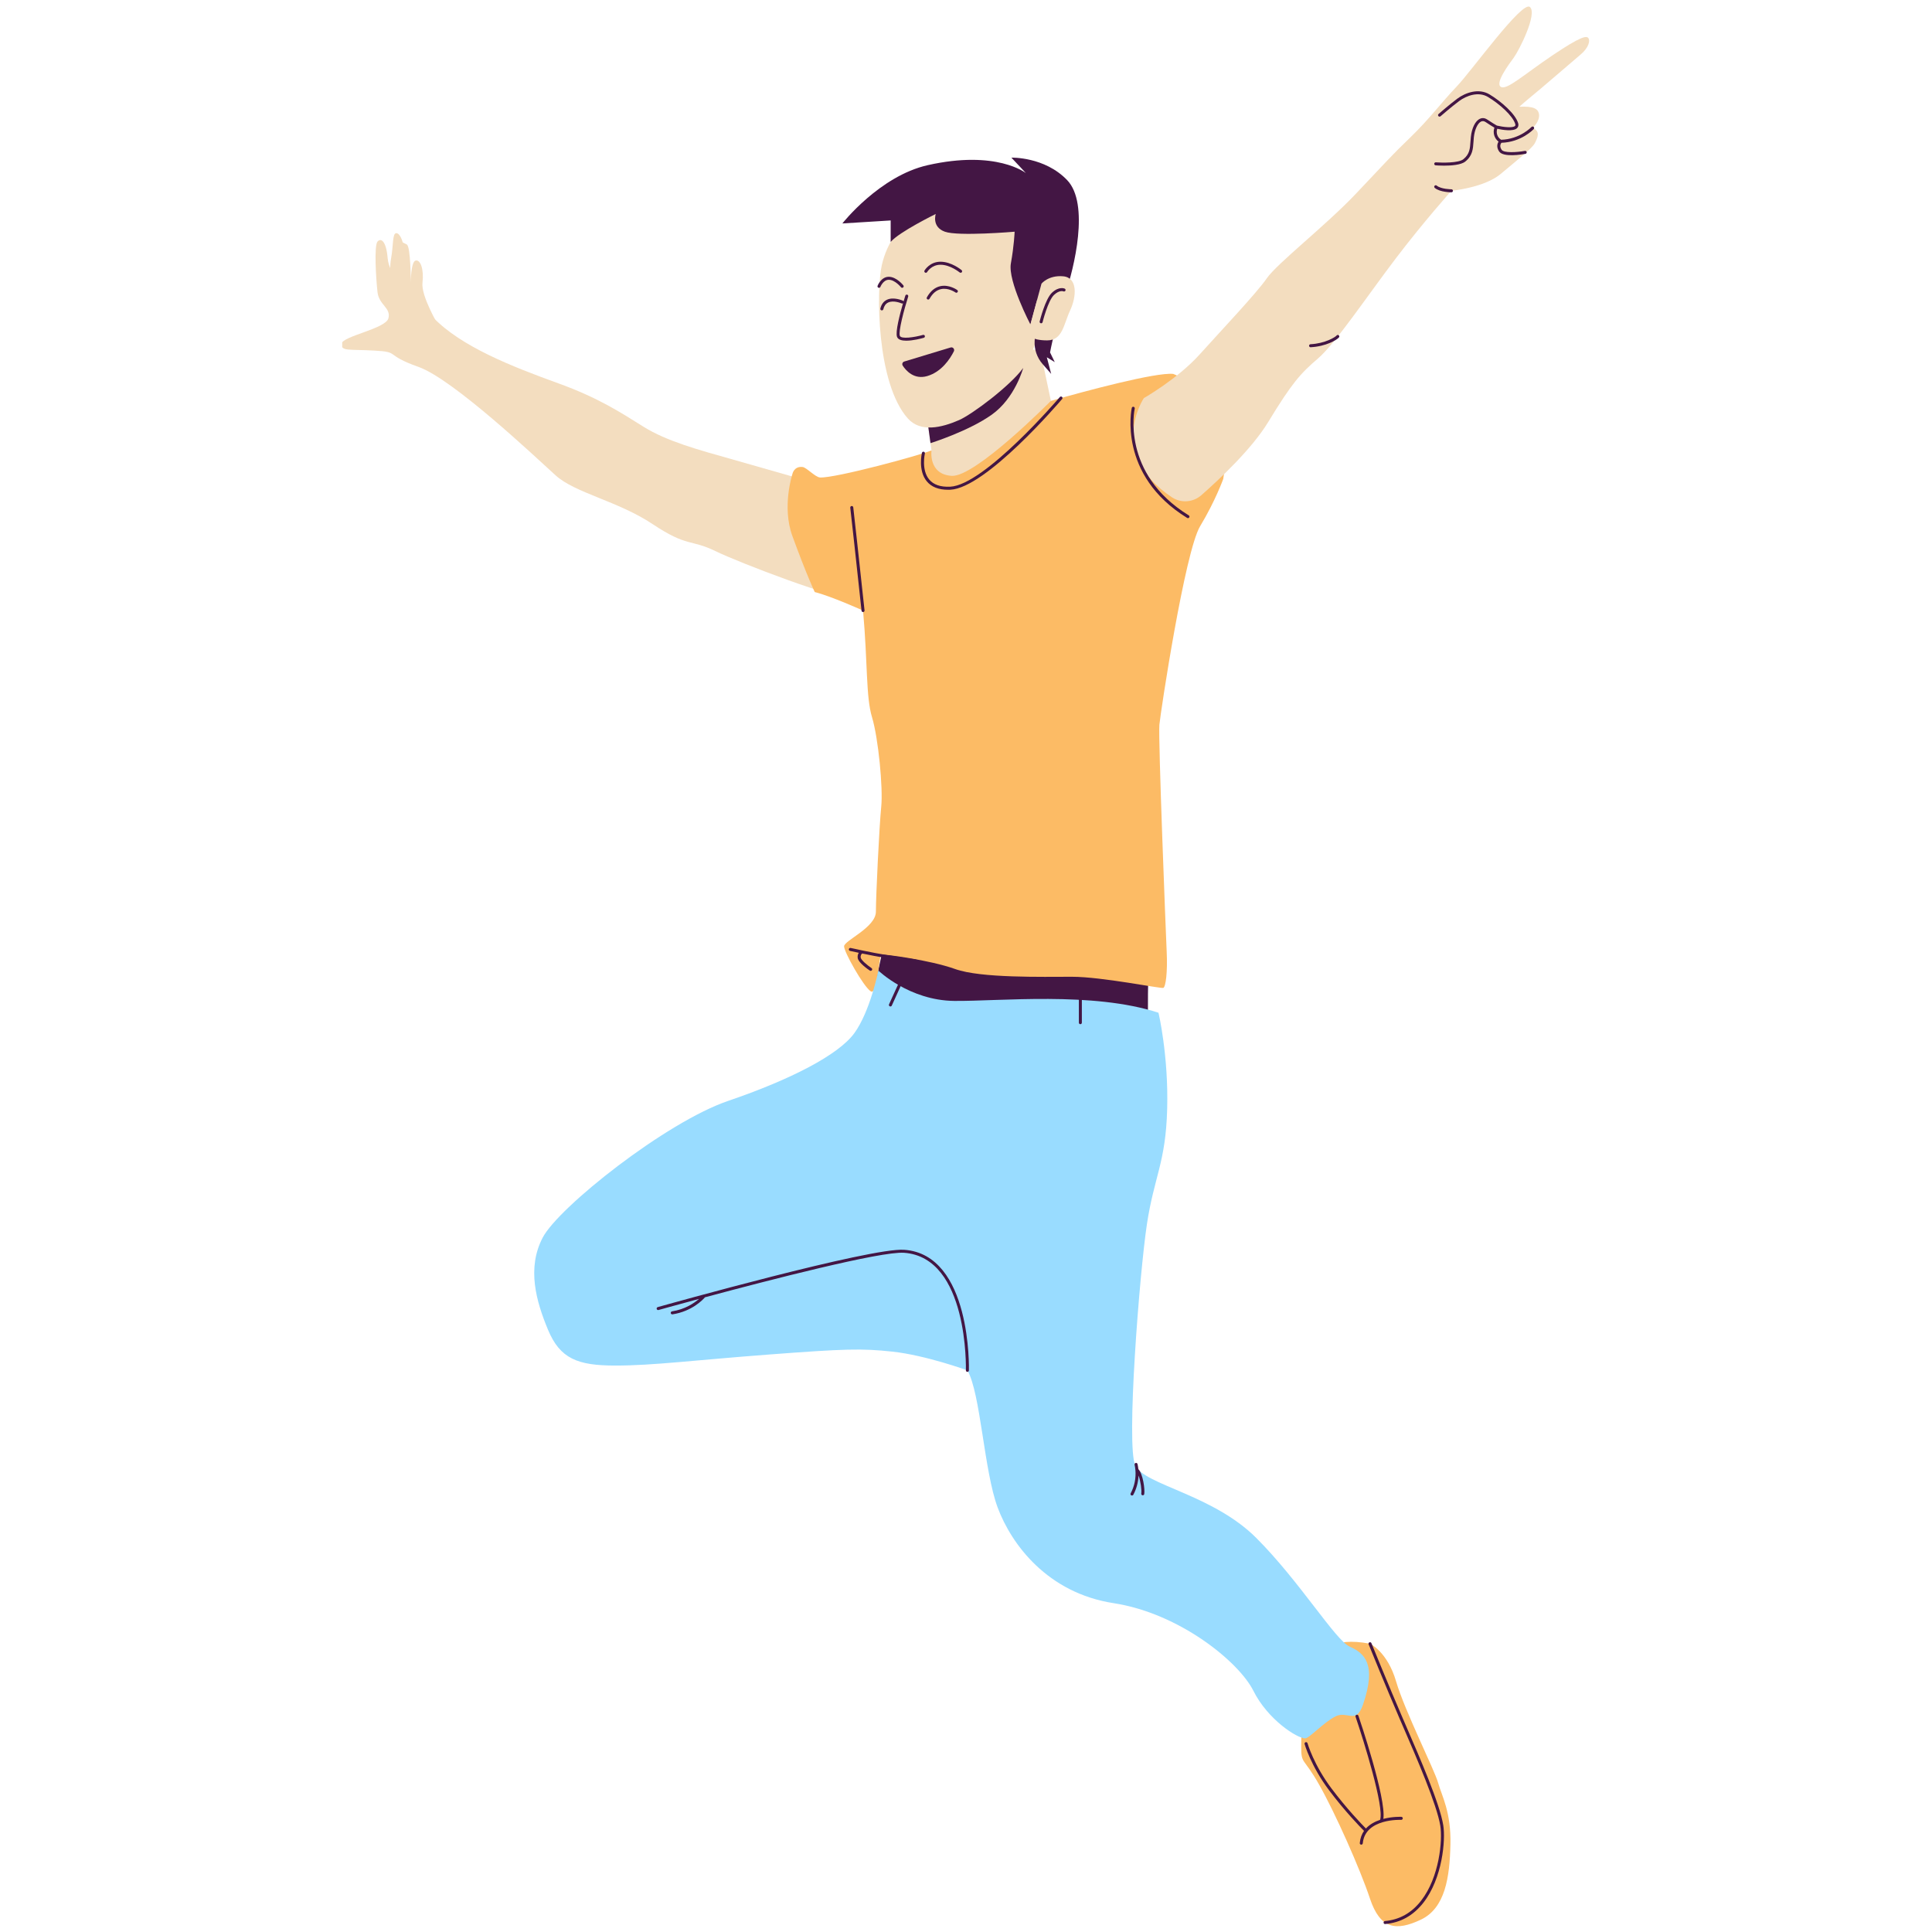 <?xml version="1.0" encoding="UTF-8"?> <svg xmlns="http://www.w3.org/2000/svg" xmlns:xlink="http://www.w3.org/1999/xlink" width="500" zoomAndPan="magnify" viewBox="0 0 375 375" height="500" preserveAspectRatio="xMidYMid meet"> <defs> <clipPath id="50c7ded138"> <path d="M 66.422 46 L 166.859 46 L 166.859 116.777 L 66.422 116.777 Z M 66.422 46 " clip-rule="nonzero"></path> </clipPath> <clipPath id="1e2db7fa2e"> <path d="M 219 1 L 308.578 1 L 308.578 98 L 219 98 Z M 219 1 " clip-rule="nonzero"></path> </clipPath> </defs> <path fill="#f3ddbf" d="M 85.125 63.227 C 85.125 63.227 81.688 57.445 82.004 54.867 C 82.312 52.293 81.609 50.34 80.672 50.57 C 79.734 50.809 79.734 54.867 79.734 54.867 C 79.734 54.867 79.734 47.84 78.953 47.449 C 78.172 47.059 78.172 47.059 78.172 47.059 C 78.172 47.059 77.703 45.258 76.922 45.258 C 76.141 45.258 76.375 47.605 75.906 50.18 C 75.438 52.762 75.906 59.012 75.906 59.012 L 85.125 63.227 " fill-opacity="1" fill-rule="nonzero"></path> <path fill="#f3ddbf" d="M 180.805 87.414 L 177.984 67.109 L 201.887 67.914 L 204.73 81.363 C 204.73 81.363 170.902 110.277 180.805 87.414 " fill-opacity="1" fill-rule="nonzero"></path> <path fill="#fcbb65" d="M 265.918 319.043 C 265.918 319.043 269.297 320.594 270.98 326.355 C 272.668 332.121 278.434 343.512 279.137 346.043 C 279.84 348.574 281.672 351.668 281.527 357.996 C 281.387 364.32 280.543 370.367 275.762 372.617 C 270.98 374.867 267.891 374.445 265.918 368.539 C 263.949 362.633 259.172 351.945 256.078 346.461 C 252.984 340.98 252.562 342.527 252.562 339.012 C 252.562 335.496 252.984 326.355 254.812 323.406 C 256.637 320.453 258.328 317.637 265.918 319.043 " fill-opacity="1" fill-rule="nonzero"></path> <path fill="#431644" d="M 222.895 188.391 C 222.895 188.391 222.703 196.715 222.895 198.777 C 223.082 200.84 201.988 195.309 188.68 196.715 C 175.367 198.117 170.012 190.434 170.012 190.434 L 171.711 182.652 C 171.711 182.652 214.457 182.883 222.895 188.391 " fill-opacity="1" fill-rule="nonzero"></path> <g clip-path="url(#50c7ded138)"> <path fill="#f3ddbf" d="M 161.867 94.816 C 161.867 94.816 147.734 90.734 141.734 89.047 C 135.734 87.359 129.414 85.648 124.914 82.836 C 120.414 80.023 116.145 77.219 108.352 74.398 C 99.293 71.117 89.52 67.273 84.105 61.652 C 78.688 56.027 75.523 53.426 75.246 50.121 C 74.965 46.816 73.98 46.113 73.277 46.887 C 72.574 47.66 72.996 54.27 73.277 56.73 C 73.559 59.191 75.945 59.754 75.387 61.793 C 74.824 63.832 66.371 65.266 66.297 66.742 C 66.227 68.223 67.652 67.766 72.715 68.051 C 77.773 68.328 74.473 68.824 81.223 71.215 C 87.969 73.602 104.035 88.816 107.836 92.262 C 111.629 95.707 119.934 97.242 126.688 101.738 C 133.434 106.238 134.039 104.625 138.82 106.949 C 143.598 109.27 162.117 116.352 166.41 116.477 L 161.867 94.816 " fill-opacity="1" fill-rule="nonzero"></path> </g> <path fill="#fcbb65" d="M 153.805 92.008 C 153.805 92.008 154.094 90.441 155.797 90.648 C 156.539 90.738 158.254 92.625 159.164 92.676 C 162.105 92.848 179.023 88.258 180.805 87.414 C 180.805 87.414 180.129 92.055 184.711 92.363 C 189.297 92.676 203.98 77.809 203.98 77.809 C 210.621 75.91 224.297 72.234 227.719 72.574 C 227.719 72.574 240.234 77.035 237.43 92.965 C 237.43 92.965 235.902 97.23 232.953 102.121 C 229.996 107.008 225.285 138.078 225.035 140.68 C 224.793 143.281 226.27 180.777 226.453 184.715 C 226.645 188.652 226.27 191.559 225.801 191.746 C 225.332 191.934 213.895 189.59 208.082 189.59 C 202.27 189.59 190.367 189.871 185.398 188.09 C 180.43 186.309 171.523 185.184 171.055 185.277 C 170.586 185.371 170.398 193.34 168.992 192.402 C 167.586 191.465 163.836 184.809 163.836 183.684 C 163.836 182.559 170.012 180.035 170.012 176.941 C 170.012 173.848 170.672 160.234 171.047 156.578 C 171.418 152.922 170.48 143.266 169.266 139.238 C 168.047 135.207 168.445 128.871 167.516 118.508 C 167.516 118.508 161.266 115.695 158.141 114.918 C 158.141 114.918 156.531 111.531 153.797 104.031 C 151.723 98.34 153.805 92.008 153.805 92.008 " fill-opacity="1" fill-rule="nonzero"></path> <path fill="#99dcff" d="M 224.863 196.574 C 224.863 196.574 226.828 204.867 226.547 215.277 C 226.27 225.68 224.02 228.352 222.613 237.633 C 221.207 246.914 218.535 280.66 220.363 284.457 C 222.191 288.25 235.41 290.078 243.844 298.516 C 252.281 306.953 259.172 318.344 261.984 319.609 C 264.797 320.871 267.27 322.941 264.566 330.836 C 263.199 334.832 261.535 331.973 259.219 333.152 C 256.828 334.371 254.125 337.418 253.336 337.418 C 251.793 337.418 246.094 333.809 243.281 328.184 C 240.473 322.559 228.941 313.141 216.145 311.172 C 203.352 309.203 196.316 299.781 193.645 292.609 C 190.977 285.438 190.336 270.395 187.77 265.988 C 187.77 265.988 179.676 263.043 173.191 262.348 C 167.211 261.707 164.012 261.797 149.34 262.906 C 134.652 264.016 126.758 265.055 119.445 265.055 C 112.133 265.055 108.715 263.738 106.371 258.113 C 104.031 252.488 102.25 246.113 105.344 240.207 C 108.438 234.301 129.246 217.805 141.34 213.68 C 153.434 209.555 162.711 204.777 165.809 200.559 C 168.898 196.34 170.492 188.391 170.492 188.391 C 170.492 188.391 176.492 194.184 185.207 194.277 C 193.926 194.367 212.113 192.402 224.863 196.574 " fill-opacity="1" fill-rule="nonzero"></path> <g clip-path="url(#1e2db7fa2e)"> <path fill="#f3ddbf" d="M 227.48 96.531 C 229.242 97.699 231.582 97.52 233.172 96.125 C 236.711 93.016 242.992 87.129 246.164 81.906 C 250.734 74.379 252.422 72.484 255.797 69.602 C 259.172 66.719 265.309 57.547 270.863 50.234 C 276.418 42.922 281.723 37.031 281.723 37.031 C 281.723 37.031 288.133 36.426 291.297 33.75 C 294.461 31.078 297.418 28.801 297.934 27.746 C 298.449 26.691 299.051 25.477 297.484 24.844 C 297.484 24.844 298.871 23.586 298.727 22.242 C 298.594 21.047 297.578 20.602 294.898 20.715 C 294.898 20.715 296.676 19.152 297.32 18.648 C 298.523 17.707 305.289 11.855 306.84 10.547 C 308.383 9.234 308.664 7.895 308.312 7.402 C 307.961 6.91 306.91 6.98 301.285 10.777 C 295.66 14.578 292.422 17.578 291.297 16.852 C 290.172 16.125 292.797 12.582 293.828 11.176 C 294.863 9.77 298.453 2.672 296.957 1.359 C 295.457 0.047 285.66 13.75 282.734 16.801 C 279.848 19.812 277.402 23.152 273.699 26.715 C 269.996 30.277 269.344 31.105 263.129 37.656 C 257.305 43.797 247.859 51.152 245.891 54.012 C 243.922 56.871 237.086 64.094 232.82 68.828 C 228.555 73.559 222.016 77.273 222.016 77.273 C 222.016 77.273 214.777 88.098 227.48 96.531 " fill-opacity="1" fill-rule="nonzero"></path> </g> <path fill="#431644" d="M 179.297 76.379 L 180.609 86.012 C 180.609 86.012 187.949 83.723 192.496 80.492 C 197.043 77.262 198.598 71.43 198.598 71.43 L 179.297 76.379 " fill-opacity="1" fill-rule="nonzero"></path> <path fill="#f3ddbf" d="M 202.387 45.031 C 202.387 45.031 204.281 51.535 203.707 56.953 C 203.281 60.992 200.551 68.738 198.598 71.43 C 196.105 74.867 188.727 80.414 186.156 81.539 C 182.719 83.043 178.66 83.965 176.211 81.223 C 170.066 74.344 170.09 56.129 171.16 51.457 C 173.168 42.668 181.082 38.707 185.551 38.605 C 190.023 38.508 199.082 38.461 202.387 45.031 " fill-opacity="1" fill-rule="nonzero"></path> <path fill="#431644" d="M 202.344 70.633 C 201.281 69.406 200.734 67.816 200.824 66.191 C 200.938 64.129 201.109 61.094 201.297 58.215 L 200.004 62.977 C 200.004 62.977 195.586 54.559 196.211 51.117 C 196.836 47.68 196.938 44.973 196.938 44.973 C 196.938 44.973 186 45.91 183.398 44.973 C 180.793 44.035 181.629 41.535 181.629 41.535 C 181.629 41.535 174.547 44.992 172.879 46.961 L 172.879 42.789 L 163.504 43.371 C 163.504 43.371 170.727 34.164 180.066 32.059 C 193.461 29.039 199.133 33.605 199.133 33.605 L 196.312 30.598 C 196.312 30.598 202.77 30.391 207.145 34.973 C 211.52 39.559 208.5 52.055 206.73 57.16 C 204.961 62.266 203.816 68.41 203.816 68.41 L 204.73 70.285 L 203.188 69.348 L 204.035 72.574 L 202.344 70.633 " fill-opacity="1" fill-rule="nonzero"></path> <path fill="#f3ddbf" d="M 202.152 55.059 C 202.152 55.059 203.5 53.375 206.359 53.629 C 209.219 53.879 208.965 57.578 207.703 60.27 C 206.441 62.961 206.273 66.07 203.246 66.07 C 200.219 66.07 199.465 64.977 199.465 64.977 L 202.152 55.059 " fill-opacity="1" fill-rule="nonzero"></path> <path fill="#431644" d="M 184.512 67.445 L 175.516 70.172 C 175.168 70.277 175.027 70.676 175.223 70.977 C 175.871 71.969 177.441 73.738 179.984 72.992 C 182.762 72.176 184.398 69.668 185.141 68.203 C 185.355 67.777 184.965 67.309 184.512 67.445 " fill-opacity="1" fill-rule="nonzero"></path> <path fill="#431644" d="M 280.305 32.152 C 281.703 32.152 283.59 32.016 284.402 31.363 C 285.828 30.223 285.914 28.906 286.004 27.52 C 286.023 27.23 286.043 26.938 286.074 26.633 C 286.23 25.152 286.812 23.898 287.492 23.582 C 287.777 23.453 288.066 23.492 288.379 23.707 C 288.992 24.129 289.715 24.566 290.066 24.777 C 289.715 25.762 290.051 26.863 290.867 27.492 C 290.602 27.914 290.434 28.617 290.992 29.414 C 291.805 30.586 295.383 29.992 296.09 29.863 C 296.25 29.832 296.355 29.68 296.328 29.52 C 296.297 29.363 296.145 29.254 295.988 29.285 C 294.375 29.582 291.914 29.715 291.473 29.078 C 290.992 28.395 291.277 27.898 291.426 27.715 C 295.305 27.586 297.602 25.148 297.699 25.043 C 297.805 24.922 297.801 24.738 297.68 24.629 C 297.562 24.52 297.379 24.527 297.266 24.645 C 297.242 24.668 295.016 27.023 291.371 27.129 C 290.652 26.688 290.336 25.793 290.613 24.992 C 291.484 25.188 293.77 25.602 294.488 24.848 C 294.648 24.68 294.809 24.379 294.672 23.902 C 294.141 22.121 291.41 19.695 289.109 18.32 C 287.012 17.066 284.438 17.98 282.875 19.141 C 281.363 20.27 279.246 22.109 279.227 22.125 C 279.102 22.234 279.09 22.418 279.195 22.539 C 279.305 22.66 279.488 22.672 279.609 22.566 C 279.629 22.551 281.727 20.727 283.223 19.613 C 284.645 18.555 286.961 17.715 288.812 18.82 C 291.047 20.156 293.641 22.484 294.109 24.07 C 294.18 24.32 294.102 24.406 294.066 24.441 C 293.648 24.883 291.77 24.668 290.543 24.375 C 290.352 24.266 289.449 23.73 288.707 23.227 C 288.102 22.805 287.578 22.898 287.246 23.055 C 286.363 23.457 285.676 24.84 285.492 26.574 C 285.461 26.883 285.441 27.184 285.418 27.48 C 285.328 28.848 285.258 29.922 284.035 30.906 C 283.098 31.664 279.867 31.598 278.699 31.508 C 278.539 31.5 278.395 31.613 278.383 31.773 C 278.371 31.938 278.492 32.078 278.652 32.09 C 278.82 32.105 279.477 32.152 280.305 32.152 Z M 281.723 37.328 C 281.883 37.328 282.016 37.191 282.016 37.031 C 282.016 36.871 281.883 36.738 281.723 36.738 C 281.703 36.738 279.707 36.73 278.863 36.023 C 278.738 35.922 278.555 35.938 278.449 36.062 C 278.348 36.188 278.363 36.371 278.488 36.477 C 279.496 37.316 281.633 37.328 281.723 37.328 Z M 186.453 52.949 C 186.535 52.949 186.621 52.914 186.68 52.844 C 186.785 52.719 186.766 52.535 186.645 52.43 C 186.562 52.363 184.691 50.812 182.57 50.801 L 182.551 50.801 C 180.465 50.801 179.488 52.438 179.449 52.508 C 179.367 52.648 179.414 52.828 179.551 52.906 C 179.691 52.988 179.871 52.945 179.953 52.805 C 179.984 52.746 180.809 51.387 182.551 51.387 L 182.566 51.387 C 184.477 51.395 186.246 52.867 186.266 52.879 Z M 175.113 55.867 L 175.293 55.805 C 175.418 55.703 175.441 55.52 175.344 55.391 C 175.289 55.324 174.008 53.73 172.523 53.723 L 172.512 53.723 C 171.035 53.723 170.367 55.398 170.34 55.469 C 170.281 55.621 170.355 55.789 170.504 55.848 C 170.656 55.906 170.824 55.832 170.887 55.68 C 170.891 55.664 171.441 54.305 172.512 54.305 L 172.523 54.305 C 173.727 54.316 174.871 55.742 174.883 55.758 C 174.941 55.828 175.027 55.867 175.113 55.867 Z M 180.156 58.148 C 180.262 58.148 180.359 58.098 180.414 58 C 181.004 56.945 181.754 56.316 182.637 56.121 C 184.082 55.793 185.441 56.758 185.457 56.766 C 185.586 56.863 185.77 56.832 185.867 56.699 C 185.961 56.566 185.93 56.383 185.801 56.293 C 185.734 56.246 184.219 55.172 182.512 55.547 C 181.461 55.777 180.582 56.508 179.906 57.711 C 179.824 57.855 179.875 58.031 180.016 58.109 Z M 202.082 62.754 C 202.211 62.754 202.332 62.664 202.367 62.531 C 202.375 62.488 203.414 58.344 204.586 57.242 C 205.656 56.242 206.379 56.543 206.414 56.555 C 206.559 56.617 206.73 56.555 206.801 56.406 C 206.863 56.262 206.805 56.094 206.66 56.023 C 206.617 56.004 205.566 55.523 204.184 56.816 C 202.887 58.031 201.844 62.211 201.797 62.391 C 201.758 62.547 201.855 62.703 202.012 62.742 Z M 175.91 66.129 C 177.227 66.129 178.844 65.699 179.312 65.566 C 179.469 65.523 179.559 65.359 179.512 65.203 C 179.473 65.051 179.309 64.957 179.152 65.004 C 177.492 65.477 174.914 65.863 174.66 65.184 C 174.348 64.34 175.488 60.062 176.281 57.562 C 176.328 57.406 176.246 57.242 176.09 57.195 C 175.938 57.145 175.773 57.23 175.723 57.387 C 175.68 57.535 175.547 57.945 175.383 58.512 C 175.352 58.445 175.301 58.391 175.234 58.359 C 175.16 58.328 173.438 57.559 172.125 58.195 C 171.496 58.5 171.082 59.07 170.879 59.883 C 170.844 60.039 170.938 60.199 171.098 60.238 C 171.254 60.277 171.414 60.18 171.449 60.023 C 171.605 59.387 171.918 58.949 172.383 58.723 C 173.449 58.203 174.977 58.887 174.992 58.891 C 175.086 58.938 175.191 58.922 175.273 58.871 C 174.672 60.934 173.754 64.43 174.113 65.387 C 174.324 65.949 175.055 66.129 175.91 66.129 Z M 254.379 67.398 L 254.398 67.398 C 257.352 67.246 259.5 65.984 259.895 65.488 C 259.996 65.359 259.977 65.176 259.848 65.074 C 259.723 64.977 259.539 64.996 259.438 65.121 C 259.195 65.422 257.238 66.664 254.363 66.816 C 254.203 66.824 254.078 66.961 254.09 67.125 C 254.098 67.277 254.227 67.398 254.379 67.398 Z M 184.008 95.062 C 184.156 95.062 184.301 95.059 184.453 95.055 C 191.375 94.738 205.562 78.148 206.16 77.445 C 206.27 77.324 206.254 77.137 206.129 77.031 C 206.004 76.926 205.82 76.945 205.715 77.066 C 205.57 77.234 191.094 94.164 184.426 94.469 C 182.555 94.555 181.195 94.082 180.352 93.066 C 178.797 91.199 179.508 88.066 179.516 88.031 C 179.551 87.875 179.457 87.719 179.301 87.68 C 179.141 87.645 178.98 87.742 178.945 87.898 C 178.914 88.039 178.164 91.348 179.902 93.441 C 180.797 94.52 182.18 95.062 184.008 95.062 Z M 230.582 100.574 C 230.68 100.574 230.773 100.523 230.828 100.434 C 230.918 100.297 230.875 100.117 230.738 100.031 C 217.527 91.902 220.219 79.434 220.25 79.309 C 220.281 79.152 220.184 78.996 220.027 78.957 C 219.871 78.918 219.711 79.02 219.676 79.176 C 219.648 79.305 216.867 92.184 230.43 100.531 Z M 167.516 118.801 L 167.543 118.801 C 167.703 118.781 167.824 118.641 167.805 118.48 C 167 110.809 165.633 98.602 165.617 98.477 C 165.602 98.316 165.453 98.203 165.293 98.219 C 165.133 98.234 165.02 98.383 165.035 98.543 C 165.051 98.664 166.418 110.871 167.223 118.539 C 167.238 118.688 167.367 118.801 167.516 118.801 Z M 168.996 188.441 C 169.094 188.441 169.184 188.398 169.242 188.312 C 169.332 188.18 169.297 187.996 169.164 187.906 C 168.332 187.348 167.133 186.348 167.062 185.867 C 166.996 185.418 167.223 185.172 167.34 185.074 C 168.75 185.367 170.527 185.719 171.922 185.941 C 174.66 186.371 177.668 186.801 177.668 186.801 C 177.828 186.824 177.977 186.711 177.996 186.555 C 178.02 186.391 177.91 186.246 177.75 186.223 C 177.75 186.223 174.742 185.789 172.012 185.359 C 169.32 184.938 165.16 184.004 165.117 183.996 C 164.961 183.961 164.801 184.062 164.766 184.219 C 164.734 184.379 164.832 184.531 164.988 184.57 C 165.008 184.574 165.691 184.727 166.688 184.938 C 166.535 185.172 166.418 185.5 166.48 185.949 C 166.613 186.852 168.465 188.145 168.836 188.391 Z M 172.828 195.355 C 172.938 195.355 173.043 195.293 173.094 195.188 L 174.969 191.066 C 175.035 190.922 174.969 190.746 174.82 190.68 C 174.676 190.613 174.5 190.676 174.434 190.824 L 172.559 194.941 C 172.492 195.09 172.559 195.262 172.707 195.328 Z M 209.695 198.793 C 209.859 198.793 209.988 198.664 209.988 198.5 L 209.988 193.188 C 209.988 193.027 209.859 192.895 209.695 192.895 C 209.535 192.895 209.406 193.027 209.406 193.188 L 209.406 198.5 C 209.406 198.664 209.535 198.793 209.695 198.793 Z M 187.77 266.277 C 187.93 266.277 188.059 266.156 188.062 265.996 C 188.074 265.773 188.605 243.496 175.504 242.582 C 169.027 242.113 129.355 253.234 127.668 253.707 C 127.512 253.75 127.418 253.914 127.465 254.066 C 127.508 254.227 127.668 254.316 127.824 254.27 C 127.938 254.238 131.066 253.363 135.68 252.117 C 134.75 252.926 132.98 254.145 130.441 254.531 C 130.285 254.559 130.172 254.707 130.195 254.867 C 130.223 255.027 130.367 255.137 130.531 255.113 C 134.312 254.531 136.438 252.27 136.836 251.805 C 149.355 248.441 170.98 242.855 175.461 243.164 C 188.012 244.043 187.484 265.758 187.48 265.98 C 187.473 266.141 187.602 266.277 187.766 266.277 Z M 219.723 290.281 C 219.824 290.281 219.93 290.227 219.977 290.129 C 220.59 288.992 220.934 287.699 220.992 286.398 C 221.402 287.523 221.629 289.266 221.52 289.895 C 221.492 290.055 221.602 290.207 221.762 290.238 C 221.918 290.262 222.074 290.156 222.098 289.996 C 222.258 289.082 221.844 286.086 220.953 285.152 C 220.922 284.82 220.863 284.496 220.793 284.172 C 220.758 284.016 220.602 283.918 220.441 283.953 C 220.285 283.988 220.184 284.145 220.223 284.305 C 220.293 284.629 220.348 284.957 220.375 285.289 L 220.383 285.336 C 220.52 286.887 220.199 288.484 219.465 289.852 C 219.387 289.996 219.438 290.172 219.582 290.25 Z M 264.223 358.047 C 264.371 358.047 264.5 357.934 264.516 357.785 C 264.953 352.926 271.898 353.23 271.969 353.23 C 272.129 353.242 272.266 353.113 272.277 352.953 C 272.285 352.793 272.16 352.652 272 352.645 C 271.961 352.645 270.312 352.57 268.508 353.043 C 269.098 349.051 263.902 333.711 263.668 333.027 C 263.617 332.875 263.449 332.793 263.297 332.844 C 263.141 332.898 263.059 333.062 263.113 333.219 C 264.738 337.992 268.707 350.746 267.875 353.23 C 266.871 353.566 265.871 354.094 265.125 354.914 C 264.316 354.098 261.418 351.094 258.441 347.137 C 254.98 342.531 253.801 338.402 253.789 338.359 C 253.746 338.207 253.586 338.117 253.426 338.156 C 253.273 338.199 253.18 338.363 253.223 338.52 C 253.234 338.562 254.441 342.789 257.973 347.488 C 261.027 351.555 264.008 354.617 264.758 355.371 C 264.316 356.004 264.02 356.777 263.934 357.73 C 263.914 357.891 264.035 358.035 264.199 358.047 Z M 268.844 373.457 L 268.871 373.453 C 271.844 373.199 274.336 371.801 276.289 369.301 C 279.969 364.578 280.609 357.184 280.137 354.273 C 279.453 350.094 275.656 341.332 272.883 334.93 L 272.254 333.473 C 269.629 327.402 266.227 319.02 266.191 318.934 C 266.133 318.785 265.961 318.715 265.812 318.773 C 265.66 318.836 265.586 319.008 265.648 319.156 C 265.684 319.238 269.086 327.629 271.715 333.711 L 272.344 335.16 C 274.953 341.176 278.891 350.262 279.559 354.367 C 280.016 357.188 279.395 364.363 275.824 368.941 C 273.98 371.309 271.625 372.629 268.816 372.871 C 268.656 372.887 268.539 373.023 268.555 373.188 C 268.566 373.34 268.691 373.457 268.844 373.457 " fill-opacity="1" fill-rule="nonzero"></path> </svg> 